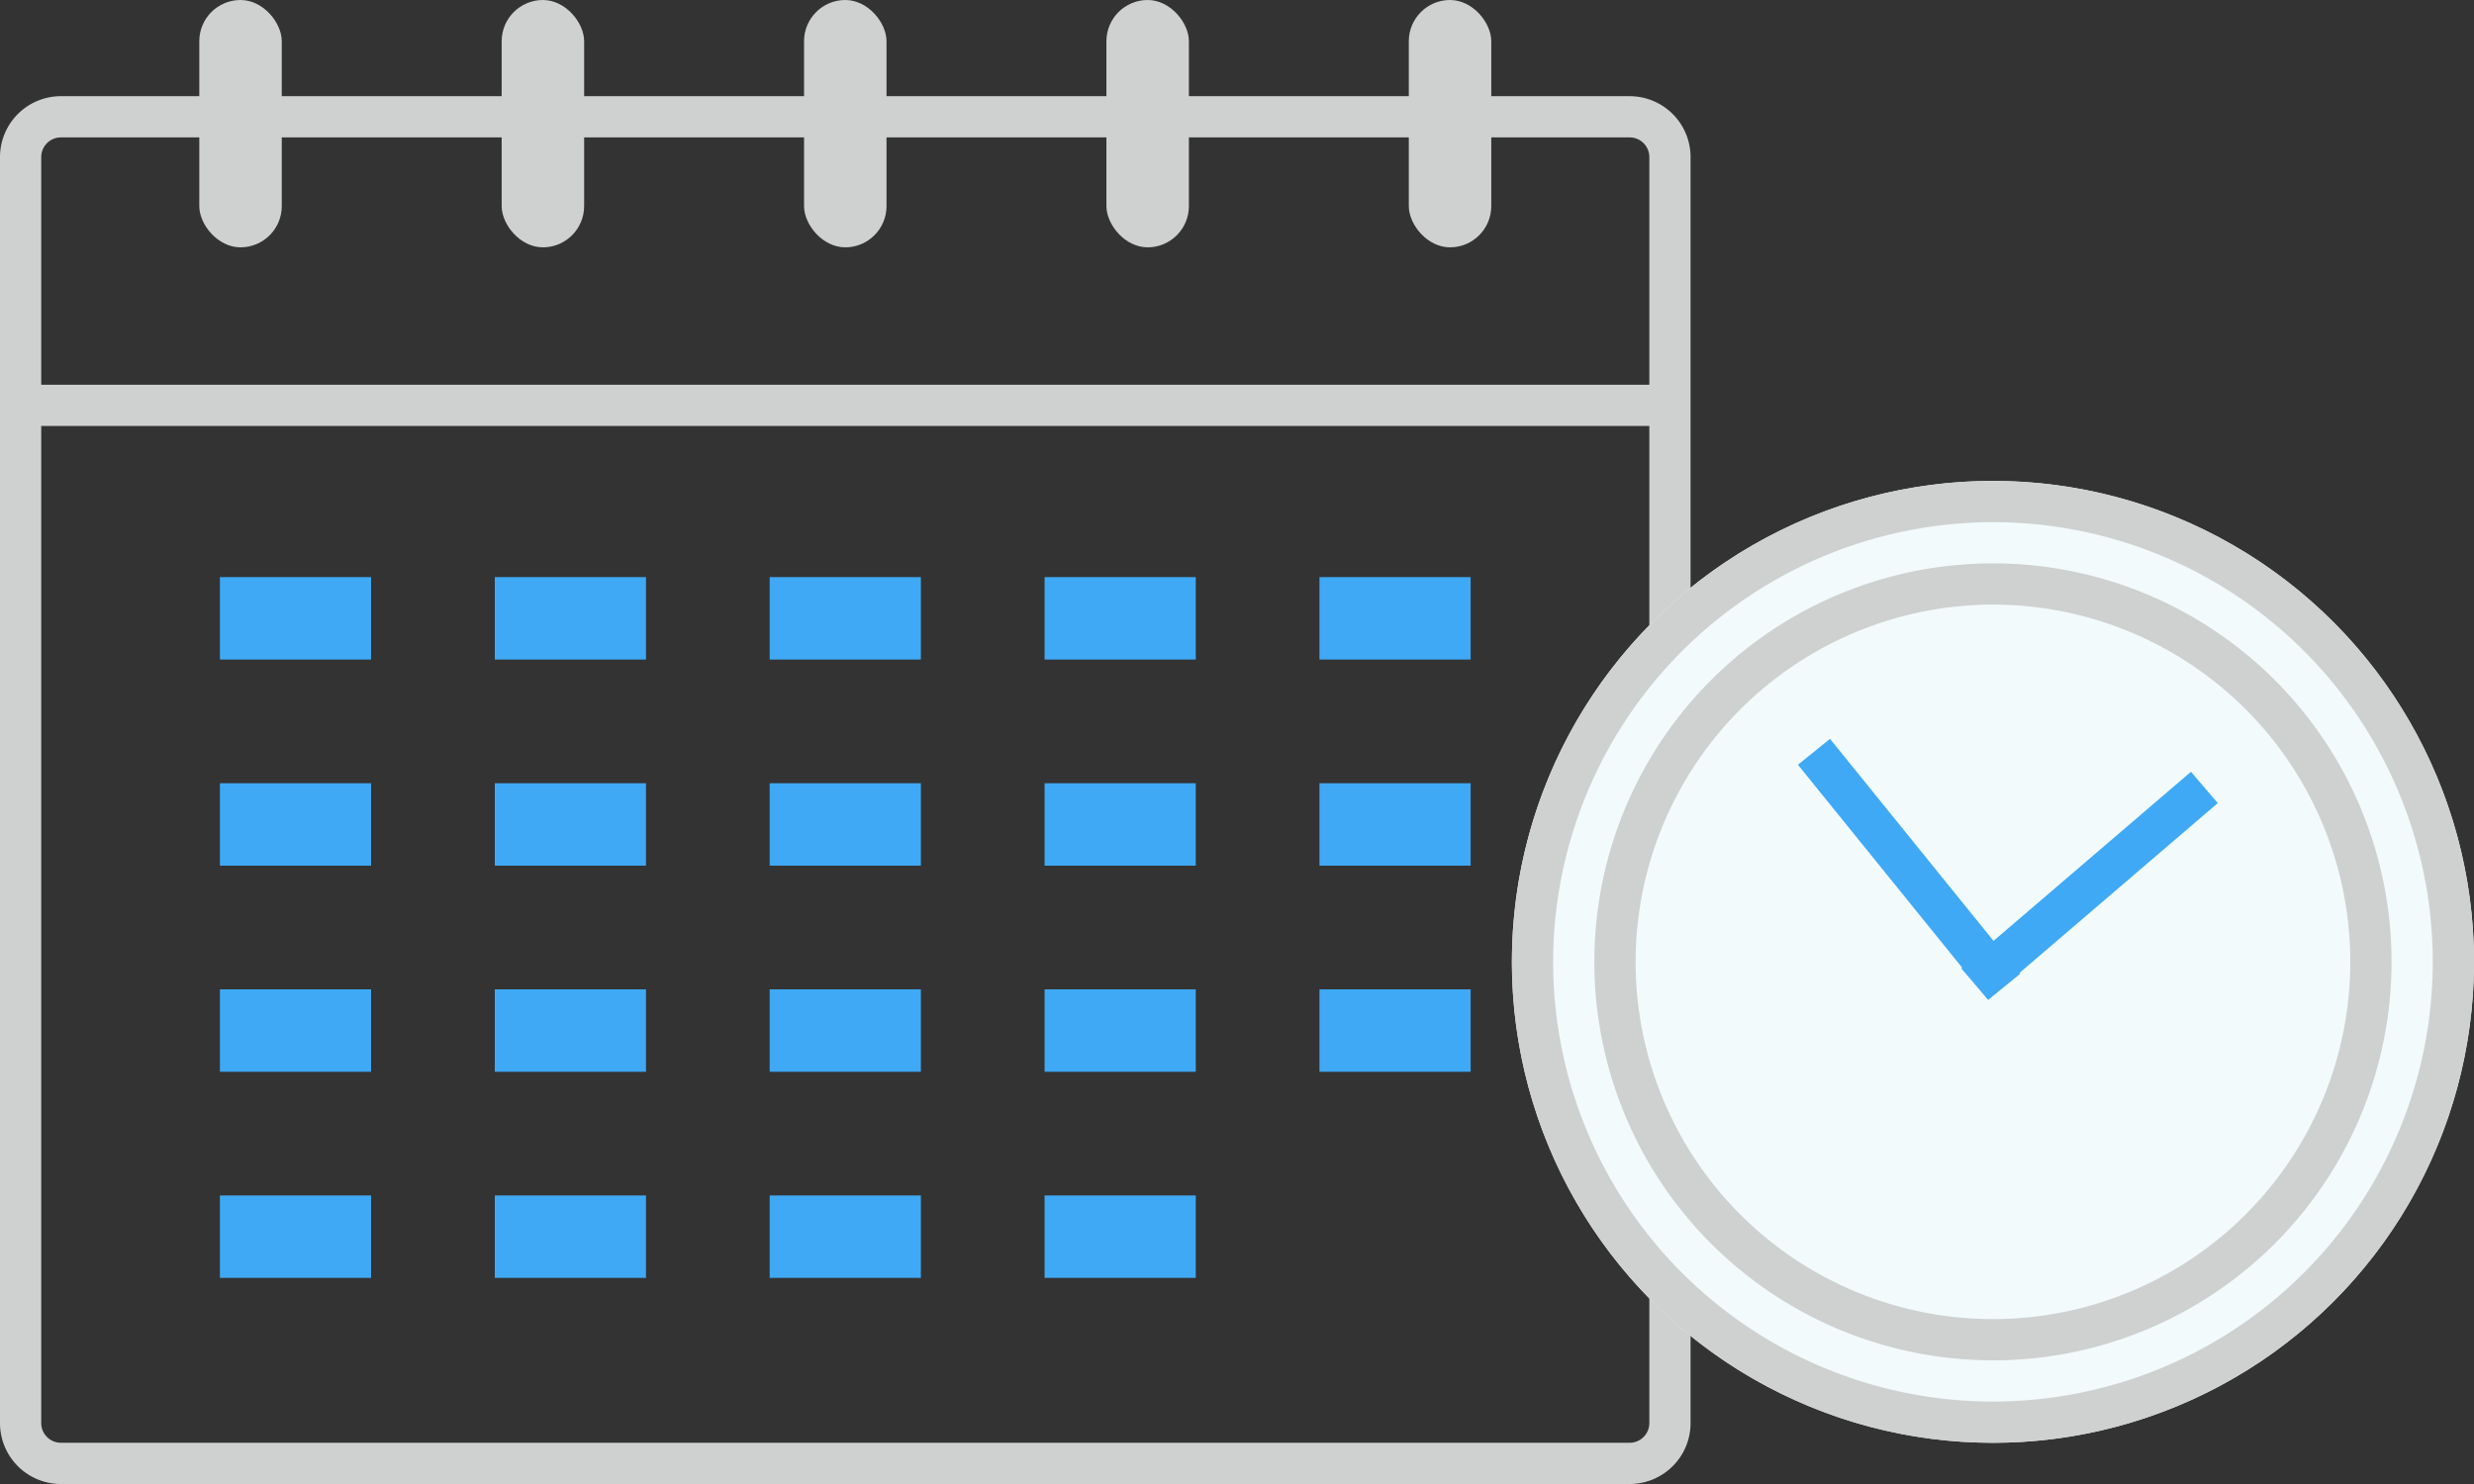 <svg xmlns="http://www.w3.org/2000/svg" width="180" height="108" viewBox="0 0 180 108">
  <rect x="0" y="0" width="180" height="108" fill="#333333" stroke="none"/>
  <g id="solution_function_img05" transform="translate(-1629 -627)">
    <path id="パス_290" data-name="パス 290" d="M1747.568,637a1.434,1.434,0,0,1,1.432,1.432v92.136a1.434,1.434,0,0,1-1.432,1.432H1633.432a1.434,1.434,0,0,1-1.432-1.432V638.432a1.434,1.434,0,0,1,1.432-1.432h114.136m0-3H1633.432a4.432,4.432,0,0,0-4.432,4.432v92.136a4.432,4.432,0,0,0,4.432,4.432h114.136a4.432,4.432,0,0,0,4.432-4.432V638.432a4.432,4.432,0,0,0-4.432-4.432Z" fill="#cfd0d0"/>
    <rect id="長方形_525" data-name="長方形 525" width="119" height="3" transform="translate(1631 655)" fill="#cfd0d0"/>
    <g id="グループ_207" data-name="グループ 207">
      <circle id="楕円形_262" data-name="楕円形 262" cx="35" cy="35" r="35" transform="translate(1739 662)" fill="#f2fafc"/>
      <path id="パス_291" data-name="パス 291" d="M1774,665a32,32,0,1,1-32,32,32.036,32.036,0,0,1,32-32m0-3a35,35,0,1,0,35,35,35,35,0,0,0-35-35Z" fill="#cfd0d0"/>
    </g>
    <g id="グループ_208" data-name="グループ 208">
      <path id="パス_292" data-name="パス 292" d="M1774,671a26,26,0,1,1-26,26,26.03,26.03,0,0,1,26-26m0-3a29,29,0,1,0,29,29,29,29,0,0,0-29-29Z" fill="#cfd0d0"/>
    </g>
    <rect id="長方形_526" data-name="長方形 526" width="22" height="3" transform="translate(1771.699 697.481) rotate(-40.587)" fill="#3fa9f5"/>
    <rect id="長方形_527" data-name="長方形 527" width="22" height="3" transform="translate(1773.651 699.759) rotate(-128.98)" fill="#3fa9f5"/>
    <g id="グループ_209" data-name="グループ 209">
      <rect id="長方形_528" data-name="長方形 528" width="6" height="18" rx="3" transform="translate(1643.5 627)" fill="#cfd0d0"/>
      <rect id="長方形_529" data-name="長方形 529" width="6" height="18" rx="3" transform="translate(1665.5 627)" fill="#cfd0d0"/>
      <rect id="長方形_530" data-name="長方形 530" width="6" height="18" rx="3" transform="translate(1687.5 627)" fill="#cfd0d0"/>
      <rect id="長方形_531" data-name="長方形 531" width="6" height="18" rx="3" transform="translate(1709.5 627)" fill="#cfd0d0"/>
      <rect id="長方形_532" data-name="長方形 532" width="6" height="18" rx="3" transform="translate(1731.5 627)" fill="#cfd0d0"/>
    </g>
    <g id="グループ_210" data-name="グループ 210">
      <rect id="長方形_533" data-name="長方形 533" width="11" height="6" transform="translate(1645 669)" fill="#3fa9f5"/>
      <rect id="長方形_534" data-name="長方形 534" width="11" height="6" transform="translate(1665 669)" fill="#3fa9f5"/>
      <rect id="長方形_535" data-name="長方形 535" width="11" height="6" transform="translate(1685 669)" fill="#3fa9f5"/>
      <rect id="長方形_536" data-name="長方形 536" width="11" height="6" transform="translate(1705 669)" fill="#3fa9f5"/>
      <rect id="長方形_537" data-name="長方形 537" width="11" height="6" transform="translate(1725 669)" fill="#3fa9f5"/>
      <rect id="長方形_538" data-name="長方形 538" width="11" height="6" transform="translate(1645 684)" fill="#3fa9f5"/>
      <rect id="長方形_539" data-name="長方形 539" width="11" height="6" transform="translate(1665 684)" fill="#3fa9f5"/>
      <rect id="長方形_540" data-name="長方形 540" width="11" height="6" transform="translate(1685 684)" fill="#3fa9f5"/>
      <rect id="長方形_541" data-name="長方形 541" width="11" height="6" transform="translate(1705 684)" fill="#3fa9f5"/>
      <rect id="長方形_542" data-name="長方形 542" width="11" height="6" transform="translate(1725 684)" fill="#3fa9f5"/>
      <rect id="長方形_543" data-name="長方形 543" width="11" height="6" transform="translate(1645 699)" fill="#3fa9f5"/>
      <rect id="長方形_544" data-name="長方形 544" width="11" height="6" transform="translate(1665 699)" fill="#3fa9f5"/>
      <rect id="長方形_545" data-name="長方形 545" width="11" height="6" transform="translate(1685 699)" fill="#3fa9f5"/>
      <rect id="長方形_546" data-name="長方形 546" width="11" height="6" transform="translate(1705 699)" fill="#3fa9f5"/>
      <rect id="長方形_547" data-name="長方形 547" width="11" height="6" transform="translate(1725 699)" fill="#3fa9f5"/>
      <rect id="長方形_548" data-name="長方形 548" width="11" height="6" transform="translate(1645 714)" fill="#3fa9f5"/>
      <rect id="長方形_549" data-name="長方形 549" width="11" height="6" transform="translate(1665 714)" fill="#3fa9f5"/>
      <rect id="長方形_550" data-name="長方形 550" width="11" height="6" transform="translate(1685 714)" fill="#3fa9f5"/>
      <rect id="長方形_551" data-name="長方形 551" width="11" height="6" transform="translate(1705 714)" fill="#3fa9f5"/>
    </g>
  </g>
</svg>
